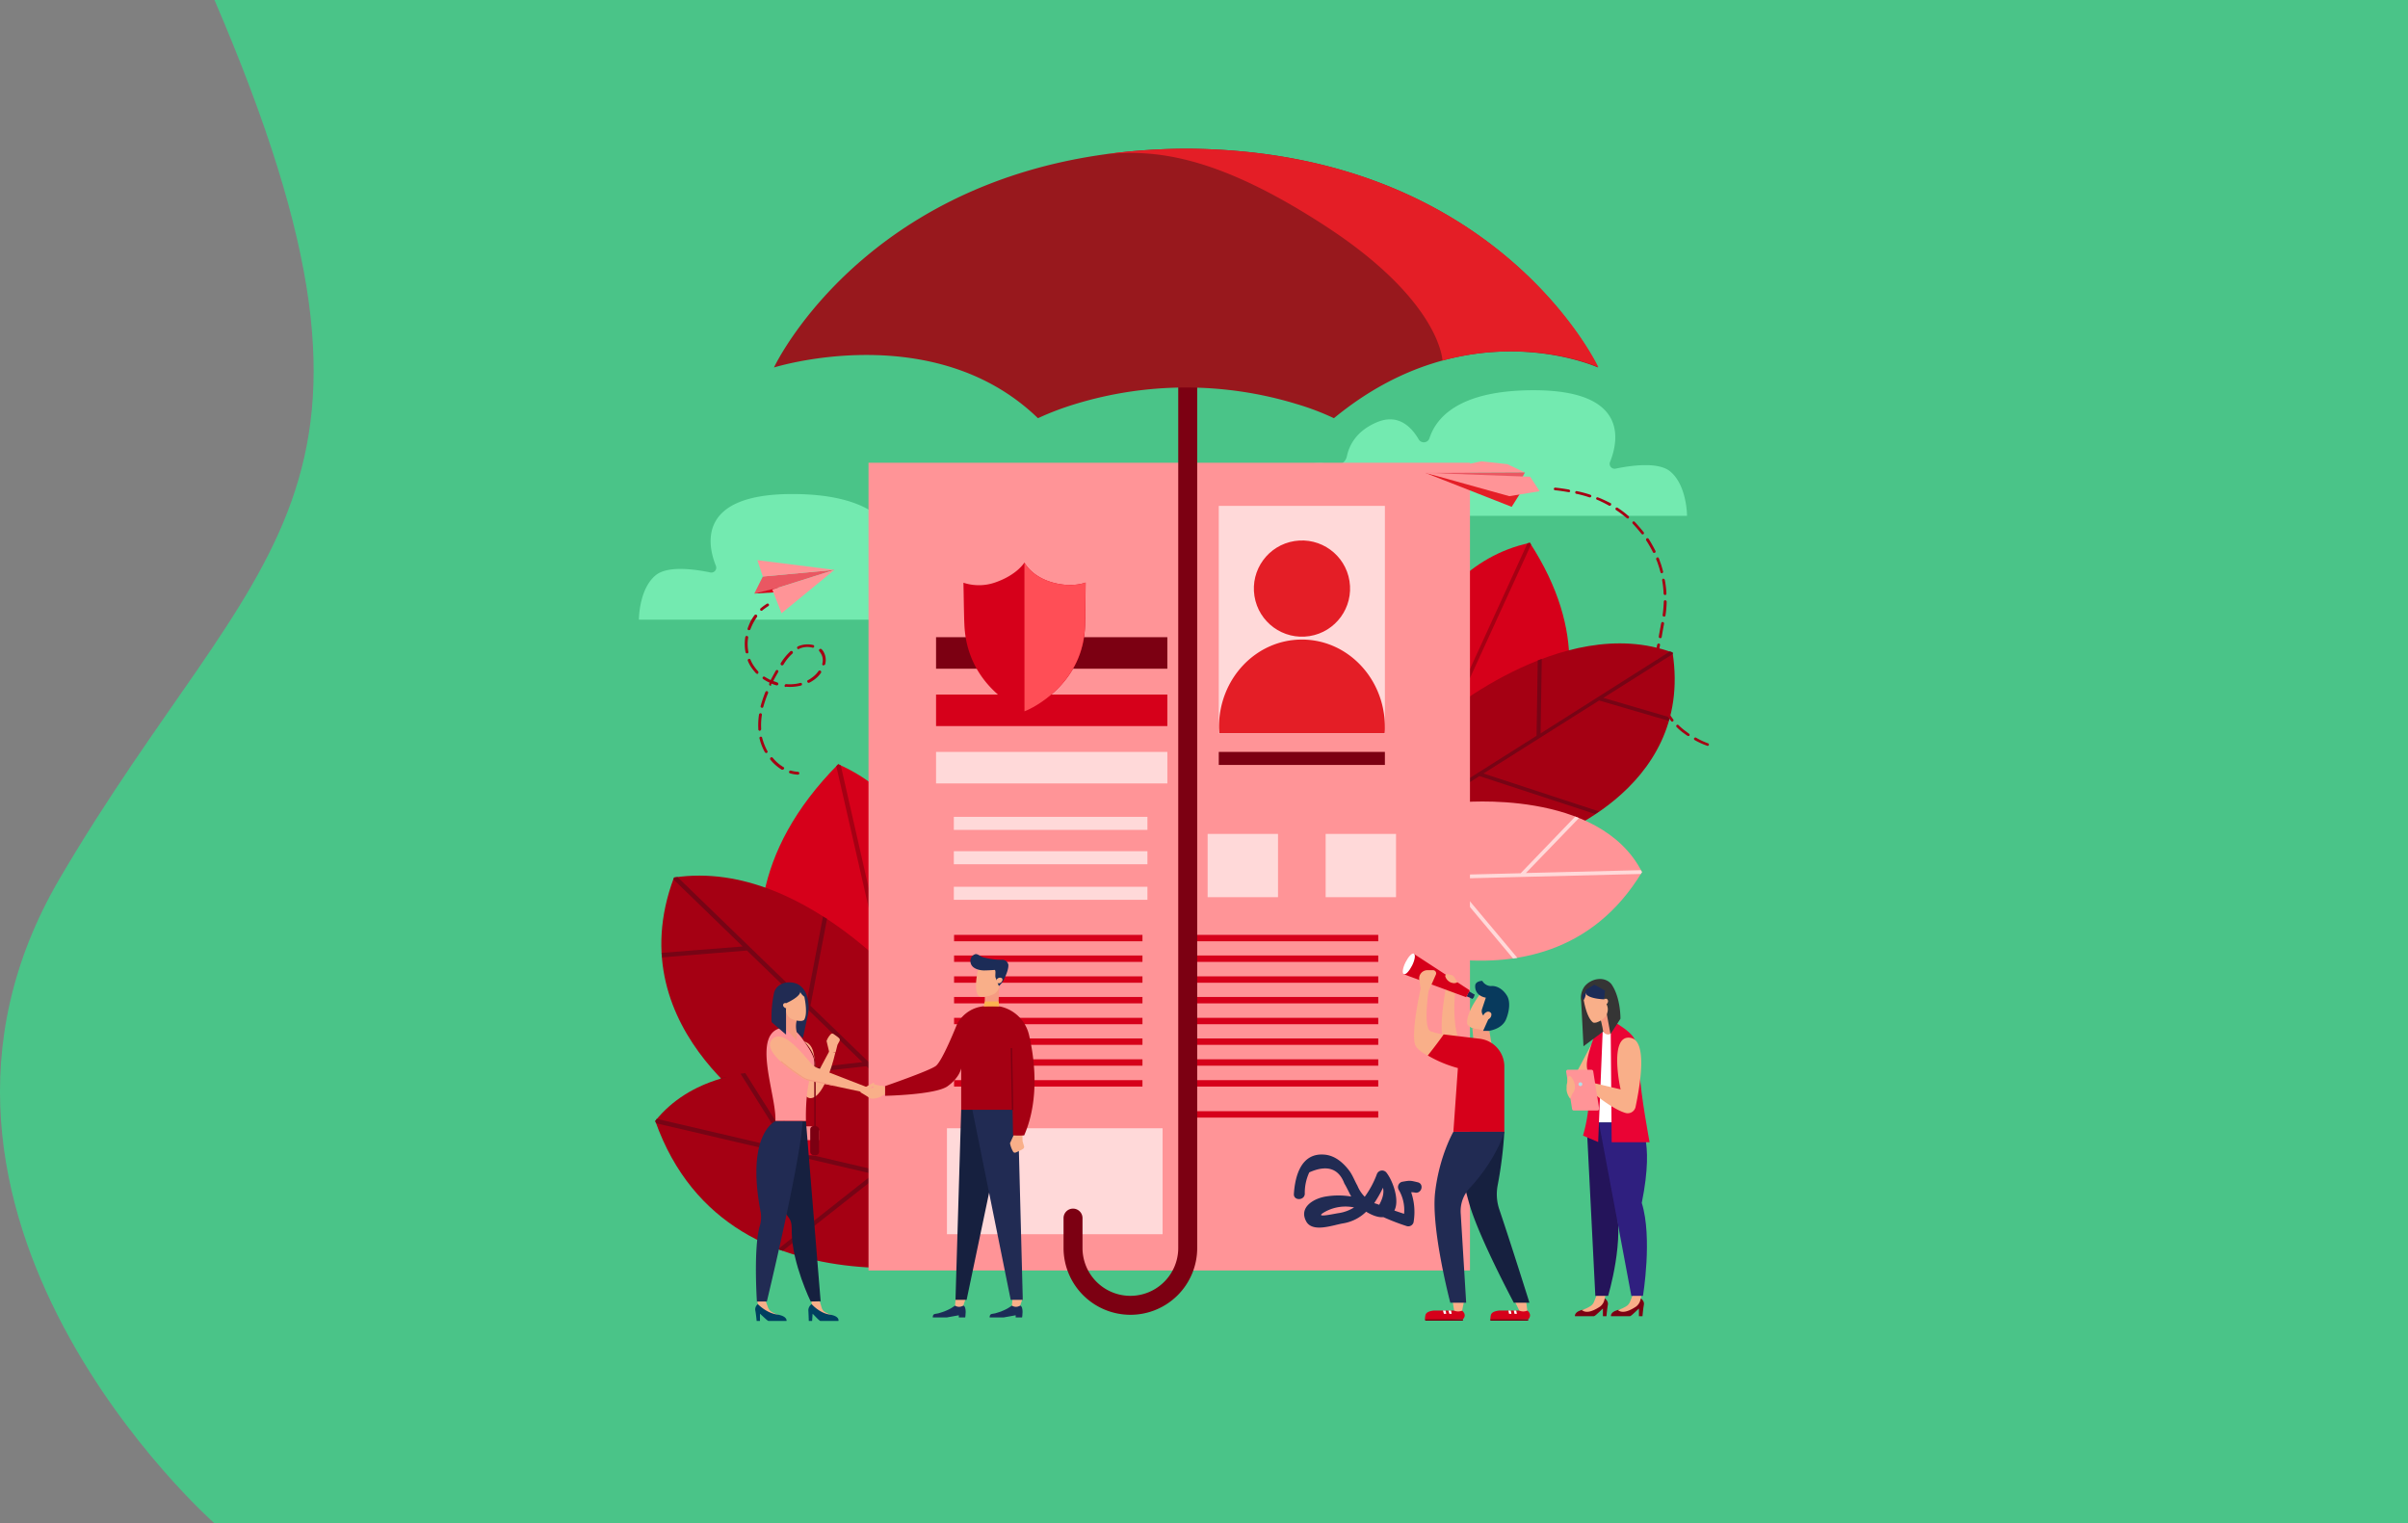 <svg xmlns="http://www.w3.org/2000/svg" xmlns:xlink="http://www.w3.org/1999/xlink" viewBox="0 0 1062.195 671.891">
  <rect x="0" y="0" width="1062.195" height="671.891" fill="#808080" stroke="none"/>
  <defs>
    <style>
      .cls-1 {
        fill: #32ad71;
      }

      .cls-2 {
        fill: #4ac488;
      }

      .cls-3 {
        fill: #73eab0;
      }

      .cls-4 {
        fill: #d6001a;
      }

      .cls-5 {
        fill: #a50013;
      }

      .cls-6 {
        fill: #770415;
      }

      .cls-7 {
        fill: #ff9497;
      }

      .cls-8 {
        fill: #ffd9d9;
      }

      .cls-9 {
        fill: #e41e26;
      }

      .cls-10 {
        fill: #7c0012;
      }

      .cls-11 {
        fill: #212b53;
      }

      .cls-12 {
        fill: #98181d;
      }

      .cls-13 {
        fill: #1c2c57;
      }

      .cls-14 {
        fill: #f9af89;
      }

      .cls-15 {
        fill: #16203f;
      }

      .cls-16 {
        fill: #f69b81;
      }

      .cls-17 {
        fill: #fbb34f;
      }

      .cls-18 {
        fill: #004060;
      }

      .cls-19 {
        fill: #fff;
      }

      .cls-20 {
        fill: #083a5d;
      }

      .cls-21 {
        fill: #24145a;
      }

      .cls-22 {
        fill: #ea0334;
      }

      .cls-23 {
        fill: #2f1f7f;
      }

      .cls-24 {
        fill: #353535;
      }

      .cls-25 {
        fill: url(#linear-gradient);
      }

      .cls-26 {
        fill: #ea5762;
      }

      .cls-27 {
        fill: #ff4e56;
      }
    </style>
    <linearGradient id="linear-gradient" x1="-129.429" y1="0.488" x2="-128.472" y2="0.488" gradientUnits="objectBoundingBox">
      <stop offset="0" stop-color="#d5ece4"/>
      <stop offset="1" stop-color="#afe0ea"/>
    </linearGradient>
  </defs>
  <g id="Group_1837" data-name="Group 1837" transform="translate(-858.664 -103)">
    <ellipse id="Ellipse_62" data-name="Ellipse 62" class="cls-1" cx="256.913" cy="29.688" rx="256.913" ry="29.688" transform="translate(1133.31 651.018)"/>
    <g id="Group_1836" data-name="Group 1836">
      <path id="Path_1798" data-name="Path 1798" class="cls-2" d="M1136.859,0V671.891H169.276S14.328,535.214,101.016,387.443,264.135,220.8,169.276,0Z" transform="translate(784 103)"/>
      <g id="Group_1682" data-name="Group 1682" transform="translate(1140.482 168.596)">
        <path id="Path_2272" data-name="Path 2272" class="cls-3" d="M449.942,157.3H277.879s-9.3-11.812,0-19.757c5.122-4.39,11.185-3.972,15.68-2.613a5.157,5.157,0,0,0,6.377-4.077c1.045-4.809,4.286-11.185,13.485-14.948,9.094-3.659,14.844,1.986,18.189,7.735a2.621,2.621,0,0,0,4.7-.523c2.927-9.094,12.962-21.22,45.995-21.22,42.022,0,37.423,22.37,33.66,31.674a2.167,2.167,0,0,0,2.4,2.927c6.481-1.359,18.5-3.136,23.938,1.045C449.942,143.609,449.942,157.3,449.942,157.3Z" transform="translate(12.41 4.62)"/>
        <path id="Path_2273" data-name="Path 2273" class="cls-3" d="M0,201.1H172.062s9.3-11.812,0-19.757c-5.122-4.39-11.185-3.972-15.68-2.613a5.157,5.157,0,0,1-6.377-4.077c-1.045-4.809-4.286-11.185-13.485-14.948-9.094-3.659-14.844,1.986-18.189,7.735a2.621,2.621,0,0,1-4.7-.523c-2.927-9.094-12.962-21.22-45.995-21.22-42.022,0-37.423,22.37-33.66,31.674a2.167,2.167,0,0,1-2.4,2.927c-6.481-1.359-18.5-3.136-23.938,1.045C0,187.3,0,201.1,0,201.1Z" transform="translate(0 6.605)"/>
        <g id="Group_1619" data-name="Group 1619" transform="translate(7.213 271.474)">
          <g id="Group_1615" data-name="Group 1615" transform="translate(46.204)">
            <path id="Path_2274" data-name="Path 2274" class="cls-4" d="M141.626,372.492S144.135,285.311,85.6,259.7c-77.355,78.087-.418,153.978-.418,153.978Z" transform="translate(-51.1 -259.7)"/>
            <path id="Path_2275" data-name="Path 2275" class="cls-5" d="M85.6,259.7l-.836.836,22.893,100.143L51.2,330.365c0,.732-.1,1.463-.1,2.091l57.075,30.628,6.586,28.851,1.673-1.254-13.067-57.493h0l25.506-26.97c-.314-.627-.523-1.254-.836-1.882l-25.193,26.656-16.1-70.769a5.6,5.6,0,0,0-1.15-.523Z" transform="translate(-51.1 -259.7)"/>
          </g>
          <g id="Group_1616" data-name="Group 1616" transform="translate(2.695 49.127)">
            <path id="Path_2276" data-name="Path 2276" class="cls-5" d="M127.938,367.748s-52.371-69.41-112.9-60.211c-25.82,68.888,46.622,109.342,46.622,109.342l75.473,8.781Z" transform="translate(-9.479 -306.697)"/>
            <path id="Path_2277" data-name="Path 2277" class="cls-6" d="M80.787,324.653l-7.213,37.841L16.6,307.3c-.523.1-.941.1-1.463.209-.1.314-.209.523-.314.836L45.35,337.928,9.6,340.751a3.922,3.922,0,0,0,.1,1.045l.1.941,37.423-3.031L98.14,388.941l-62.511,7c.523.627,1.15,1.15,1.673,1.777l62.616-7,36.169,34.914,1.254.1-.314-1.882L75.247,364.062,82.564,325.7A9.933,9.933,0,0,1,80.787,324.653Z" transform="translate(-9.473 -306.669)"/>
          </g>
          <g id="Group_1618" data-name="Group 1618" transform="translate(0 134.967)">
            <path id="Path_2278" data-name="Path 2278" class="cls-5" d="M106.625,395.071s-69.2-21.848-99.725,16.1c33.137,93.767,154.919,58.33,154.919,58.33Z" transform="translate(-6.9 -388.813)"/>
            <g id="Group_1617" data-name="Group 1617" transform="translate(0 1.241)">
              <path id="Path_2279" data-name="Path 2279" class="cls-6" d="M6.9,411.116a4.368,4.368,0,0,0,.418,1.045l95.753,22.37L61.048,467.668a16.6,16.6,0,0,0,2.091.732l42.336-33.346,37.423,8.781-1.777-2.4L68.366,424.392,46.623,390c-.732.1-1.359.209-2.091.314l21.011,33.451L7.527,410.175a2.469,2.469,0,0,1-.627.941Z" transform="translate(-6.9 -390)"/>
            </g>
          </g>
        </g>
        <g id="Group_1624" data-name="Group 1624" transform="translate(303.147 173.735)">
          <g id="Group_1620" data-name="Group 1620" transform="translate(23.52)">
            <path id="Path_2280" data-name="Path 2280" class="cls-4" d="M312.5,250.659s13.067-73.173,66.379-84.359c51.012,78.609-26.342,128.576-26.342,128.576Z" transform="translate(-312.5 -166.195)"/>
            <path id="Path_2281" data-name="Path 2281" class="cls-5" d="M378.108,166.2c.209.314.314.523.523.836l-36.482,79.655L394.52,231.22c-.1.627-.209,1.15-.314,1.777l-53,15.68-10.558,23-1.15-1.359,21.011-45.786h0L333.89,197.56a12.686,12.686,0,0,1,1.045-1.463l16.412,26.552,25.715-56.239a3.712,3.712,0,0,0,1.045-.209Z" transform="translate(-311.729 -166.2)"/>
          </g>
          <g id="Group_1621" data-name="Group 1621" transform="translate(30.419 44.443)">
            <path id="Path_2282" data-name="Path 2282" class="cls-5" d="M336.871,243.4s55.716-48.817,104.638-30.628c9.617,61.988-57.912,83.209-57.912,83.209l-64.5-5.749Z" transform="translate(-319.1 -208.716)"/>
            <path id="Path_2283" data-name="Path 2283" class="cls-6" d="M383.806,215.445l-.523,32.824L440.359,212.1c.418.1.732.314,1.15.418,0,.209.1.523.1.732l-30.628,19.339,29.269,8.572c-.1.314-.1.523-.209.836l-.209.732-30.733-8.99-51.012,32.2L409,282.66c-.523.418-1.15.732-1.673,1.15l-51.012-16.725-36.169,22.893-1.045-.1.523-1.463,61.884-39.1.523-33.242C382.656,215.863,383.179,215.654,383.806,215.445Z" transform="translate(-319.1 -208.562)"/>
          </g>
          <g id="Group_1623" data-name="Group 1623" transform="translate(0 114.167)">
            <path id="Path_2284" data-name="Path 2284" class="cls-7" d="M348.957,275.817s61.57-6.272,80.386,30.733C385.439,379.1,290,328.4,290,328.4Z" transform="translate(-290 -275.415)"/>
            <g id="Group_1622" data-name="Group 1622" transform="translate(20.28 6.674)">
              <path id="Path_2285" data-name="Path 2285" class="cls-8" d="M428.464,306.261c-.209.314-.314.523-.523.836l-83.731,2.091L373.479,344.1l-1.882.314-29.478-35.228-32.719.836,1.882-1.673,63.661-1.568L398.985,281.8c.523.209,1.15.418,1.673.627l-23.416,24.252,50.7-1.254c.209.314.314.523.523.836Z" transform="translate(-309.4 -281.8)"/>
            </g>
          </g>
        </g>
        <g id="Group_1630" data-name="Group 1630" transform="translate(101.293 138.507)">
          <g id="Group_1629" data-name="Group 1629">
            <g id="Group_1628" data-name="Group 1628">
              <g id="Group_1625" data-name="Group 1625">
                <rect id="Rectangle_296" data-name="Rectangle 296" class="cls-7" width="265.306" height="356.25"/>
              </g>
              <g id="Group_1626" data-name="Group 1626" transform="translate(154.501 19.025)">
                <rect id="Rectangle_297" data-name="Rectangle 297" class="cls-8" width="73.278" height="100.352"/>
                <path id="Path_2286" data-name="Path 2286" class="cls-9" d="M317.869,248.391a23.629,23.629,0,0,0,.1-2.718c0-21.325-16.412-38.573-36.587-38.573-20.279,0-36.587,17.248-36.587,38.573,0,.941.1,1.882.1,2.718Z" transform="translate(-244.695 -148.143)"/>
                <ellipse id="Ellipse_61" data-name="Ellipse 61" class="cls-9" cx="21.22" cy="21.22" rx="21.22" ry="21.22" transform="translate(12.435 18.819) rotate(-8.969)"/>
              </g>
              <g id="Group_1627" data-name="Group 1627" transform="translate(37.632 127.531)">
                <rect id="Rectangle_298" data-name="Rectangle 298" class="cls-8" width="85.404" height="5.749" transform="translate(0 28.642)"/>
                <rect id="Rectangle_299" data-name="Rectangle 299" class="cls-8" width="85.404" height="5.749" transform="translate(0 43.8)"/>
                <rect id="Rectangle_300" data-name="Rectangle 300" class="cls-8" width="85.404" height="5.749" transform="translate(0 59.48)"/>
                <rect id="Rectangle_301" data-name="Rectangle 301" class="cls-10" width="73.278" height="5.749" transform="translate(116.869)"/>
              </g>
              <rect id="Rectangle_302" data-name="Rectangle 302" class="cls-8" width="31.046" height="27.91" transform="translate(149.588 163.699)"/>
              <rect id="Rectangle_303" data-name="Rectangle 303" class="cls-8" width="31.046" height="27.91" transform="translate(201.645 163.699)"/>
              <rect id="Rectangle_304" data-name="Rectangle 304" class="cls-4" width="83.104" height="2.822" transform="translate(37.737 208.231)"/>
              <rect id="Rectangle_305" data-name="Rectangle 305" class="cls-4" width="83.104" height="2.822" transform="translate(37.737 217.325)"/>
              <rect id="Rectangle_306" data-name="Rectangle 306" class="cls-4" width="83.104" height="2.822" transform="translate(37.737 226.524)"/>
              <rect id="Rectangle_307" data-name="Rectangle 307" class="cls-4" width="83.104" height="2.822" transform="translate(37.737 235.619)"/>
              <rect id="Rectangle_308" data-name="Rectangle 308" class="cls-4" width="83.104" height="2.822" transform="translate(37.737 244.818)"/>
              <rect id="Rectangle_309" data-name="Rectangle 309" class="cls-4" width="83.104" height="2.822" transform="translate(37.737 253.912)"/>
              <rect id="Rectangle_310" data-name="Rectangle 310" class="cls-4" width="83.104" height="2.822" transform="translate(37.737 263.111)"/>
              <rect id="Rectangle_311" data-name="Rectangle 311" class="cls-4" width="83.104" height="2.822" transform="translate(37.737 272.31)"/>
              <rect id="Rectangle_312" data-name="Rectangle 312" class="cls-4" width="83.104" height="2.822" transform="translate(141.748 286.004)"/>
              <rect id="Rectangle_313" data-name="Rectangle 313" class="cls-4" width="83.104" height="2.822" transform="translate(141.748 208.231)"/>
              <rect id="Rectangle_314" data-name="Rectangle 314" class="cls-4" width="83.104" height="2.822" transform="translate(141.748 217.325)"/>
              <rect id="Rectangle_315" data-name="Rectangle 315" class="cls-4" width="83.104" height="2.822" transform="translate(141.748 226.524)"/>
              <rect id="Rectangle_316" data-name="Rectangle 316" class="cls-4" width="83.104" height="2.822" transform="translate(141.748 235.619)"/>
              <rect id="Rectangle_317" data-name="Rectangle 317" class="cls-4" width="83.104" height="2.822" transform="translate(141.748 244.818)"/>
              <rect id="Rectangle_318" data-name="Rectangle 318" class="cls-4" width="83.104" height="2.822" transform="translate(141.748 253.912)"/>
              <rect id="Rectangle_319" data-name="Rectangle 319" class="cls-4" width="83.104" height="2.822" transform="translate(141.748 263.111)"/>
              <rect id="Rectangle_320" data-name="Rectangle 320" class="cls-4" width="83.104" height="2.822" transform="translate(141.748 272.31)"/>
            </g>
            <path id="Path_2287" data-name="Path 2287" class="cls-11" d="M331.071,436.632c-3.45-.836-3.45-.836-7-.209a2.408,2.408,0,0,0-1.464,3.45,17.489,17.489,0,0,1,2.4,10.662c-1.463-.523-2.927-.941-4.286-1.463,2.4-4.495-.627-12.962-3.345-16.516a2.46,2.46,0,0,0-4.39.523,41.164,41.164,0,0,1-5.331,9.931,14.906,14.906,0,0,1-3.241-4.913c-1.254-2.2-2.091-4.6-3.659-6.69-2.718-3.554-6.377-6.69-11.081-7-10.035-.732-12.753,9.3-13.276,17.353-.209,3.031,4.6,3.031,4.809,0a21.312,21.312,0,0,1,1.986-9.513c7.736-3.45,12.962-1.777,15.471,4.913,1.15,1.882,1.986,3.868,3.031,5.749a34.045,34.045,0,0,0-11.29,0c-5.122.836-11.812,4.6-8.676,10.767,2.718,5.436,11.917,1.777,16.516,1.045a18.868,18.868,0,0,0,10.035-5.122c2.4,1.463,5.122,2.613,7.526,2.4h.1a99.178,99.178,0,0,0,10.349,3.972,2.415,2.415,0,0,0,2.927-1.673,26.923,26.923,0,0,0-1.045-13.276,6.427,6.427,0,0,1,1.463.1C332.744,441.963,334,437.364,331.071,436.632Zm-15.366,2.4c.523,2.2-.1,4.7-1.673,7.526a18.016,18.016,0,0,0-2.2-.732A54.264,54.264,0,0,0,315.7,439.036Zm-19.548,11.185c-2.822.418-11.708,2.509-5.749-.732a18.824,18.824,0,0,1,12.544-1.777A17.628,17.628,0,0,1,296.157,450.221Z" transform="translate(-88.763 -119.268)"/>
          </g>
          <rect id="Rectangle_321" data-name="Rectangle 321" class="cls-8" width="95.126" height="46.726" transform="translate(34.601 293.53)"/>
        </g>
        <g id="Group_1632" data-name="Group 1632" transform="translate(59.584)">
          <g id="Group_1631" data-name="Group 1631" transform="translate(127.74 54.357)">
            <path id="Path_2290" data-name="Path 2290" class="cls-10" d="M208.678,511.947A29.511,29.511,0,0,1,179.2,482.469V469.3a4.181,4.181,0,0,1,8.363,0v13.171a21.116,21.116,0,1,0,42.232,0V56.181a4.181,4.181,0,1,1,8.363,0V482.469A29.444,29.444,0,0,1,208.678,511.947Z" transform="translate(-179.2 -52)"/>
          </g>
          <path id="Path_2288" data-name="Path 2288" class="cls-12" d="M239.516,0h-1.463C101.636.941,57,96.484,57,96.484s70.456-22.161,116.45,22.37a127.537,127.537,0,0,1,16.2-6.167,167.106,167.106,0,0,1,98.157,0,113.479,113.479,0,0,1,16.2,6.167c58.957-48.608,116.45-22.37,116.45-22.37S376.036.941,239.516,0Z" transform="translate(-57)"/>
          <path id="Path_2289" data-name="Path 2289" class="cls-9" d="M295.152,34.914c49.653,32.719,50.385,58.539,50.385,58.539,38.886-10.662,68.783,2.927,68.783,2.927S369.685.941,233.164,0H231.7a276.64,276.64,0,0,0-34.6,2.4C218.216.418,245.5,2.3,295.152,34.914Z" transform="translate(-50.648)"/>
        </g>
        <rect id="Rectangle_322" data-name="Rectangle 322" class="cls-10" width="102.025" height="13.903" transform="translate(131.085 215.444)"/>
        <rect id="Rectangle_323" data-name="Rectangle 323" class="cls-4" width="102.025" height="13.903" transform="translate(131.085 240.741)"/>
        <rect id="Rectangle_324" data-name="Rectangle 324" class="cls-8" width="102.025" height="13.903" transform="translate(131.085 266.038)"/>
        <g id="Group_1652" data-name="Group 1652" transform="translate(51.282 355.219)">
          <g id="Group_1639" data-name="Group 1639" transform="translate(46.455)">
            <g id="Group_1633" data-name="Group 1633" transform="translate(31.885 151.664)">
              <path id="Path_2291" data-name="Path 2291" class="cls-13" d="M133.826,488.1s-2.3,2.091-7.422,3.45c-1.15.314-2.4-.1-2.4,1.777h6.272l5.227-.941v.941h2.822s.836-4.6-.836-5.227Z" transform="translate(-124 -484.755)"/>
              <path id="Path_2292" data-name="Path 2292" class="cls-14" d="M133.714,484.9l-.314,3.345h0a3.177,3.177,0,0,0,3.45.1l.209-.1,1.15-3.345Z" transform="translate(-123.574 -484.9)"/>
            </g>
            <g id="Group_1634" data-name="Group 1634" transform="translate(56.973 151.664)">
              <path id="Path_2293" data-name="Path 2293" class="cls-13" d="M157.826,488.1s-2.3,2.091-7.422,3.45c-1.15.314-2.4-.1-2.4,1.777h6.272l5.227-.941v.941h2.822s.836-4.6-.836-5.227Z" transform="translate(-148 -484.755)"/>
              <path id="Path_2294" data-name="Path 2294" class="cls-14" d="M157.714,484.9l-.314,3.345h0a3.178,3.178,0,0,0,3.45.1l.209-.1,1.15-3.345Z" transform="translate(-147.574 -484.9)"/>
            </g>
            <path id="Path_2295" data-name="Path 2295" class="cls-15" d="M143.322,405.4h-7.213L133.6,489.34h4.913l14.321-68.26Z" transform="translate(-91.68 -336.841)"/>
            <path id="Path_2296" data-name="Path 2296" class="cls-11" d="M140.7,405.4l16.934,83.94h5.331l-2.2-83.94Z" transform="translate(-91.358 -336.841)"/>
            <g id="Group_1635" data-name="Group 1635" transform="translate(0 57.165)">
              <path id="Path_2297" data-name="Path 2297" class="cls-14" d="M102.49,396.132c-.209.209-1.15.836-3.45.941-1.986.209-6.272-.732-5.436,1.254,1.882,1.045,4.077,2.509,4.077,2.509,1.254.523,3.45,0,4.7-.627l3.763-2.3s.314-2.091.314-2.2l-.836-.314A10.564,10.564,0,0,1,102.49,396.132Z" transform="translate(-93.498 -394.459)"/>
              <path id="Path_2298" data-name="Path 2298" class="cls-14" d="M101.65,397.113l-.209.209a5.1,5.1,0,0,1,.732.314c1.045,0,2.091.1,3.136.1a11.1,11.1,0,0,1-.1-1.568L98.3,394.5s-.523.732.732,1.463A6.5,6.5,0,0,0,101.65,397.113Z" transform="translate(-93.285 -394.5)"/>
            </g>
            <path id="Path_2299" data-name="Path 2299" class="cls-14" d="M158.9,414.845l-2.3,5.018a11.366,11.366,0,0,0,1.463,3.868.954.954,0,0,0,1.15.209c.941-.418,3.136-1.359,3.45-1.882a.982.982,0,0,0,.1-.941l-.627-2.2-.1-5.122Z" transform="translate(-90.637 -336.46)"/>
            <g id="Group_1637" data-name="Group 1637" transform="translate(48.506)">
              <path id="Path_2300" data-name="Path 2300" class="cls-16" d="M146,357.377l-.1,6.69,6.063-.314.314-10.453Z" transform="translate(-139.628 -339.202)"/>
              <g id="Group_1636" data-name="Group 1636" transform="translate(2.457 3.644)">
                <path id="Path_2301" data-name="Path 2301" class="cls-14" d="M145.229,358.457a2.818,2.818,0,0,1-1.986-.523c-2.4-3.554.314-12.962.314-12.962l3.868-1.673,4.913,3.031.314,6.377a5.086,5.086,0,0,1-2.2,4.39h0A10.549,10.549,0,0,1,145.229,358.457Z" transform="translate(-142.25 -343.3)"/>
              </g>
              <path id="Path_2302" data-name="Path 2302" class="cls-13" d="M150.981,350.148c-.314-1.045.418-3.554-.627-3.345-.836.1-3.45.209-4.39.209-2.2,0-6.063-.836-6.063-4.181a3.064,3.064,0,0,1,1.986-2.927c1.045-.418,2.091.732,3.136,1.15a28.634,28.634,0,0,0,8.572,1.254,2.831,2.831,0,0,1,3.031,2.091c.209,1.882-1.045,4.809-1.986,6.69a9.379,9.379,0,0,1-2.2,2.822h0Z" transform="translate(-139.9 -339.814)"/>
              <path id="Path_2303" data-name="Path 2303" class="cls-14" d="M153.311,350.011a1.6,1.6,0,0,0-1.986.209,1.243,1.243,0,0,0-.314,1.777,1.6,1.6,0,0,0,1.986-.209C153.624,351.161,153.729,350.429,153.311,350.011Z" transform="translate(-139.408 -339.363)"/>
            </g>
            <path id="Path_2304" data-name="Path 2304" class="cls-5" d="M151.045,361.6a16.094,16.094,0,0,1,7,1.463,16.718,16.718,0,0,1,9.408,11.708c1.882,8.049,5.122,27.179-2.2,44.009a34.212,34.212,0,0,1-4.913,0l-.732-39.618.523,28.329H137.455V389.2s-.627,4.077-6.063,7.945c-5.436,3.763-27.492,4.181-27.492,4.181v-4.286s19.443-6.69,22.37-8.885,9.3-18.293,9.3-18.293a14.888,14.888,0,0,1,9.931-7.736A27.7,27.7,0,0,1,151.045,361.6Z" transform="translate(-93.026 -338.826)"/>
            <g id="Group_1638" data-name="Group 1638" transform="translate(66.277 41.485)">
              <path id="Path_2305" data-name="Path 2305" class="cls-10" d="M157.423,406.783,156.9,379.5h.627l.523,27.283Z" transform="translate(-156.9 -379.5)"/>
            </g>
            <path id="Path_2306" data-name="Path 2306" class="cls-17" d="M152.086,359.8l.314,2.2h-6.9l.523-2.2Z" transform="translate(-91.14 -338.908)"/>
          </g>
          <g id="Group_1651" data-name="Group 1651" transform="translate(0 12.455)">
            <path id="Path_2307" data-name="Path 2307" class="cls-14" d="M66.1,376.917s.209,25.088,6.69,24.774,10.871-20.07,10.871-20.07l-2.613-.732-6.377,11.917s.941-3.868-.627-11.081S66.1,376.917,66.1,376.917Z" transform="translate(-48.285 -350.604)"/>
            <g id="Group_1640" data-name="Group 1640" transform="translate(12.379 23.908)">
              <path id="Path_2308" data-name="Path 2308" class="cls-10" d="M67.59,374.6l-.314.418c.1,0,7.317,4.913,7.317,12.753v32.2H61.423l.418-24.774c-.209.1-.314.314-.523.418L60.9,420.49H75.221V387.771C75.117,379.618,67.695,374.6,67.59,374.6Z" transform="translate(-60.9 -374.6)"/>
            </g>
            <g id="Group_1641" data-name="Group 1641" transform="translate(10.916 63.317)">
              <path id="Path_2309" data-name="Path 2309" class="cls-4" d="M74.448,425.258H61.8a2.32,2.32,0,0,1-2.3-2.3V414.7a2.32,2.32,0,0,1,2.3-2.3H74.448a2.32,2.32,0,0,1,2.3,2.3v8.258A2.32,2.32,0,0,1,74.448,425.258Z" transform="translate(-59.5 -412.296)"/>
              <path id="Path_2310" data-name="Path 2310" class="cls-7" d="M76.744,418.563V414.7a2.208,2.208,0,0,0-2.2-2.2H61.8a2.208,2.208,0,0,0-2.2,2.2v3.868Z" transform="translate(-59.495 -412.291)"/>
              <path id="Path_2311" data-name="Path 2311" class="cls-10" d="M74.286,425.262h0c-1.045,0-1.986-.418-1.986-1.568v-9.826c0-1.045.836-1.568,1.986-1.568h0a1.96,1.96,0,0,1,1.986,1.568v9.408C76.272,424.844,75.436,425.262,74.286,425.262Z" transform="translate(-58.92 -412.3)"/>
              <path id="Path_2312" data-name="Path 2312" class="cls-18" d="M65.827,420.486h0a.674.674,0,0,1-.627-.627v-3.031a.675.675,0,0,1,.627-.627h0a.674.674,0,0,1,.627.627v3.031A.554.554,0,0,1,65.827,420.486Z" transform="translate(-59.242 -412.123)"/>
            </g>
            <path id="Path_2313" data-name="Path 2313" class="cls-14" d="M80.35,381.451l-1.15-4.809a8.254,8.254,0,0,1,1.986-3.136.949.949,0,0,1,1.045,0c.732.523,2.509,1.673,2.718,2.2a1.145,1.145,0,0,1,0,.836l-.941,1.777-.836,3.345Z" transform="translate(-47.691 -350.749)"/>
            <g id="Group_1648" data-name="Group 1648">
              <path id="Path_2314" data-name="Path 2314" class="cls-7" d="M60.8,370.9c4.6,0,5.645.627,5.645.627s5.958,7.317,7.945,12.021a7.266,7.266,0,0,1,0,5.54c-3.659,7.84-3.136,22.893-3.136,22.893H57.77C58.4,400.9,46.794,373.1,60.8,370.9Z" transform="translate(-48.841 -350.86)"/>
              <g id="Group_1643" data-name="Group 1643" transform="translate(23.455 140.567)">
                <g id="Group_1642" data-name="Group 1642" transform="translate(1.364)">
                  <path id="Path_2315" data-name="Path 2315" class="cls-14" d="M76.459,486.2l.836,2.822a3.364,3.364,0,0,0,1.254,1.882,12.958,12.958,0,0,0,3.554,1.568c-2.3,1.882-5.54,0-7.422-1.359a4.188,4.188,0,0,1-1.673-2.718L72.8,486.3h3.659Z" transform="translate(-72.8 -486.2)"/>
                </g>
                <path id="Path_2316" data-name="Path 2316" class="cls-18" d="M72.964,487.5a3.541,3.541,0,0,0-1.463,2.613c.1,1.463.209,4.809.209,4.809h1.463l.209-3.136c0-.209,2.927,3.136,3.45,3.136h7.945s.732-2.091-3.868-2.822C76.413,491.472,72.964,487.5,72.964,487.5Z" transform="translate(-71.495 -486.141)"/>
              </g>
              <path id="Path_2317" data-name="Path 2317" class="cls-15" d="M71.1,410.3l6.481,79.445-4.39.1s-8.154-16.725-8.363-30.524c0-2.3.1-4.6-1.254-6.377-10.244-13.38-5.018-34.392-5.018-34.392l6.9-8.154H71.1Z" transform="translate(-48.688 -349.074)"/>
              <g id="Group_1645" data-name="Group 1645" transform="translate(0 140.567)">
                <g id="Group_1644" data-name="Group 1644" transform="translate(0.985)">
                  <path id="Path_2318" data-name="Path 2318" class="cls-14" d="M53.659,486.2l1.045,2.822a3.723,3.723,0,0,0,1.463,1.882,12.49,12.49,0,0,0,3.659,1.568c-2.2,1.882-5.54,0-7.526-1.359a4.494,4.494,0,0,1-1.882-2.718L50,486.3h3.659Z" transform="translate(-50 -486.2)"/>
                </g>
                <path id="Path_2319" data-name="Path 2319" class="cls-18" d="M50.252,487.5a2.985,2.985,0,0,0-1.15,2.613c.314,1.463.627,4.809.627,4.809h1.463v-3.136c0-.209,3.241,3.136,3.763,3.136H62.9s.523-2.091-4.077-2.822C54.015,491.472,50.252,487.5,50.252,487.5Z" transform="translate(-49.058 -486.141)"/>
              </g>
              <g id="Group_1647" data-name="Group 1647" transform="translate(7.206)">
                <path id="Path_2320" data-name="Path 2320" class="cls-16" d="M66.831,368.127v8.781L61.5,371.158l.627-8.258Z" transform="translate(-55.7 -351.222)"/>
                <path id="Path_2321" data-name="Path 2321" class="cls-11" d="M67.919,355.671c-3.659.523-5.54,5.227-5.54,5.227v13.9L56,369.26a51.239,51.239,0,0,1,1.15-13.171c1.359-4.286,6.9-5.436,10.767-3.345a8.492,8.492,0,0,1,3.659,5.018A16.207,16.207,0,0,1,72,366.124l-2.2,10.244-2.718-2.718a10.518,10.518,0,0,1,0-5.122C68.442,363.511,70.428,355.357,67.919,355.671Z" transform="translate(-55.952 -351.729)"/>
                <path id="Path_2322" data-name="Path 2322" class="cls-14" d="M61.111,360.711a1.194,1.194,0,0,1,1.673.209c.523.523.627,1.254.209,1.568a1.194,1.194,0,0,1-1.673-.209A1.067,1.067,0,0,1,61.111,360.711Z" transform="translate(-55.729 -351.333)"/>
                <g id="Group_1646" data-name="Group 1646" transform="translate(6.417 3.001)">
                  <path id="Path_2323" data-name="Path 2323" class="cls-14" d="M68.372,368.607a2.471,2.471,0,0,0,1.673-.418c2.091-3.241-.314-12.126-.314-12.126L66.491,354.6l-4.181,2.822-.209,5.958a4.771,4.771,0,0,0,1.882,4.077h0A8.865,8.865,0,0,0,68.372,368.607Z" transform="translate(-62.091 -354.6)"/>
                </g>
                <path id="Path_2324" data-name="Path 2324" class="cls-11" d="M68.445,355.168c.836,2.613-6.167,5.645-6.167,5.645L60.5,357.572l3.241-3.972,4.077.627C67.713,354.227,68.34,354.75,68.445,355.168Z" transform="translate(-55.745 -351.644)"/>
                <path id="Path_2325" data-name="Path 2325" class="cls-13" d="M68.1,355.624c.1,1.045,1.777,2.3,1.777,2.3l.1-1.254-.418-.836-.836-.418C68.832,355.31,68,354.579,68.1,355.624Z" transform="translate(-55.401 -351.577)"/>
              </g>
              <path id="Path_2326" data-name="Path 2326" class="cls-11" d="M57.972,410.3s-13.171,5.54-6.481,40.141a13.745,13.745,0,0,1-.418,6.167c-2.822,9.617-1.254,33.242-1.254,33.242h4.39s14.844-61.57,15.785-79.55Z" transform="translate(-49.043 -349.074)"/>
            </g>
            <g id="Group_1649" data-name="Group 1649" transform="translate(46.666 44.188)">
              <path id="Path_2327" data-name="Path 2327" class="cls-14" d="M96.731,396.032a4.5,4.5,0,0,0,2.718.1c1.463-.209,4.495-1.777,4.286,0a28.391,28.391,0,0,0-2.509,2.718,5.151,5.151,0,0,1-3.554.418l-3.241-1.045s-.627-1.568-.732-1.673l.523-.418A18.529,18.529,0,0,0,96.731,396.032Z" transform="translate(-93.7 -393.941)"/>
              <path id="Path_2328" data-name="Path 2328" class="cls-14" d="M97.422,396.613a.365.365,0,0,0,.209.1c-.209.1-.314.314-.523.418a19.5,19.5,0,0,0-2.3.732c-.1-.523-.209-1.15-.209-1.254L99.3,394s.523.418-.209,1.359A5.43,5.43,0,0,1,97.422,396.613Z" transform="translate(-93.659 -394)"/>
            </g>
            <path id="Path_2329" data-name="Path 2329" class="cls-14" d="M56.345,375.751c4.809-5.018,14.008,7.317,17.353,10.976a6.51,6.51,0,0,0,2.2,1.568l22.057,8.572-1.359,2.3L72.234,393.94a8.871,8.871,0,0,1-2.718-1.15C64.916,389.759,51.536,380.769,56.345,375.751Z" transform="translate(-48.774 -350.693)"/>
            <g id="Group_1650" data-name="Group 1650" transform="translate(11.229 34.675)">
              <path id="Path_2330" data-name="Path 2330" class="cls-16" d="M72.658,393.158l10.871,2.3-.209.418-10.767-2.2a10.707,10.707,0,0,1-2.822-1.15,90.013,90.013,0,0,1-9.931-7.317l.314-.314a103.916,103.916,0,0,0,9.826,7.213A8.619,8.619,0,0,0,72.658,393.158Z" transform="translate(-59.8 -384.9)"/>
            </g>
          </g>
        </g>
        <g id="Group_1662" data-name="Group 1662" transform="translate(336.968 354.958)">
          <g id="Group_1655" data-name="Group 1655" transform="translate(9.77 153.388)">
            <path id="Path_2331" data-name="Path 2331" class="cls-4" d="M348.007,490.2H335.672c-1.673.209-3.45.627-3.763,2.091a9.946,9.946,0,0,0-.209,1.882c.418.523,16.725-.1,16.725-.1l.1-.1C350.412,491.872,348.007,490.2,348.007,490.2Z" transform="translate(-331.7 -486.123)"/>
            <path id="Path_2332" data-name="Path 2332" class="cls-10" d="M331.8,493.9h16.725l-.1.627H331.8Z" transform="translate(-331.695 -485.955)"/>
            <g id="Group_1653" data-name="Group 1653" transform="translate(10.349 4.077)">
              <path id="Path_2333" data-name="Path 2333" class="cls-19" d="M342.75,490.2H341.6l.418,1.464h1.045Z" transform="translate(-341.6 -490.2)"/>
            </g>
            <g id="Group_1654" data-name="Group 1654" transform="translate(7.945 4.077)">
              <path id="Path_2334" data-name="Path 2334" class="cls-19" d="M340.45,490.2H339.3l.418,1.464h1.045Z" transform="translate(-339.3 -490.2)"/>
            </g>
            <path id="Path_2335" data-name="Path 2335" class="cls-14" d="M348.418,486.3l-.836,4.077h0a4.132,4.132,0,0,1-3.345.1l-.209-.1L343.4,486.3Z" transform="translate(-331.17 -486.3)"/>
          </g>
          <g id="Group_1658" data-name="Group 1658" transform="translate(38.621 153.388)">
            <path id="Path_2336" data-name="Path 2336" class="cls-4" d="M375.607,490.2H363.272c-1.673.209-3.45.627-3.763,2.091a9.947,9.947,0,0,0-.209,1.882c.418.523,16.725-.1,16.725-.1l.1-.1C377.907,491.872,375.607,490.2,375.607,490.2Z" transform="translate(-359.3 -486.123)"/>
            <path id="Path_2337" data-name="Path 2337" class="cls-10" d="M359.3,493.9h16.83l-.209.627H359.3Z" transform="translate(-359.3 -485.955)"/>
            <g id="Group_1656" data-name="Group 1656" transform="translate(10.349 4.077)">
              <path id="Path_2338" data-name="Path 2338" class="cls-19" d="M370.245,490.2H369.2l.314,1.464h1.045Z" transform="translate(-369.2 -490.2)"/>
            </g>
            <g id="Group_1657" data-name="Group 1657" transform="translate(7.945 4.077)">
              <path id="Path_2339" data-name="Path 2339" class="cls-19" d="M367.945,490.2H366.9l.314,1.464h1.045Z" transform="translate(-366.9 -490.2)"/>
            </g>
            <path id="Path_2340" data-name="Path 2340" class="cls-14" d="M374.618,486.3l.523,4.077h0a4.132,4.132,0,0,1-3.345.1l-.209-.1L369.6,486.3Z" transform="translate(-358.833 -486.3)"/>
          </g>
          <g id="Group_1659" data-name="Group 1659" transform="translate(28.377 15.404)">
            <path id="Path_2341" data-name="Path 2341" class="cls-14" d="M357.131,354.3l10.14,6.586-3.136,8.049c0,.1-.1.209-.1.314h-.836a7.985,7.985,0,0,0-6.481,3.868,13.115,13.115,0,0,1-4.809-1.254,5.949,5.949,0,0,1-2.3-1.673C348.455,364.544,357.131,354.3,357.131,354.3Z" transform="translate(-349.5 -354.3)"/>
          </g>
          <path id="Path_2342" data-name="Path 2342" class="cls-14" d="M344.656,356.391s-1.254,11.812,1.254,19.234c-1.15,1.045-5.436,5.54-6.795-.314-1.359-5.958,1.463-21.011,1.463-21.011Z" transform="translate(-321.61 -338.896)"/>
          <g id="Group_1661" data-name="Group 1661" transform="translate(0.362 0.142)">
            <g id="Group_1660" data-name="Group 1660" transform="translate(27.806 16.516)">
              <path id="Path_2343" data-name="Path 2343" class="cls-13" d="M350.345,355.5l2.4,1.464-.941,1.882L349.3,357.7Z" transform="translate(-349.3 -355.5)"/>
              <path id="Path_2344" data-name="Path 2344" class="cls-13" d="M351.607,357.536c-.209.523-.209,1.045,0,1.15s.627-.314.836-.836.209-1.045,0-1.15C352.234,356.7,351.816,357.014,351.607,357.536Z" transform="translate(-349.202 -355.446)"/>
            </g>
            <path id="Path_2345" data-name="Path 2345" class="cls-4" d="M322.7,347.54h0a21.636,21.636,0,0,1,2.3-4.181,22.716,22.716,0,0,0,2.2-3.659l24.67,16.1L350.3,358.83l-27.6-10.14A2.139,2.139,0,0,0,322.7,347.54Z" transform="translate(-322.7 -339.7)"/>
          </g>
          <path id="Path_2346" data-name="Path 2346" class="cls-16" d="M359.226,372.354l.941,5.54h-7.84L351.7,371.1Z" transform="translate(-321.023 -338.134)"/>
          <path id="Path_2347" data-name="Path 2347" class="cls-14" d="M340.166,387.264s-9.3-2.927-12.126-6.9c-2.927-3.972,1.986-25.715,1.986-25.715l-.627-3.868a3.637,3.637,0,0,1,3.554-4.181h2.509a1.384,1.384,0,0,1,1.254,1.986l-3.241,7.317s-2.4,16.412.941,17.666a37.019,37.019,0,0,0,8.676,1.777Z" transform="translate(-322.138 -339.245)"/>
          <path id="Path_2348" data-name="Path 2348" class="cls-20" d="M356.35,373.261l2.4-5.331-1.568-.941a2.977,2.977,0,0,1-1.254-3.45l1.673-5.018s-4.809-.627-4.7-5.122c0-2.3,3.136-2.3,3.136-2.3a4.5,4.5,0,0,0,3.868,2.3c1.254-.209,4.7.314,7.108,4.39,1.568,2.718.836,7.108-.523,10.349-1.254,2.927-4.39,4.495-7.526,5.018H356.35Z" transform="translate(-320.969 -339.041)"/>
          <path id="Path_2349" data-name="Path 2349" class="cls-15" d="M366.075,414.8a181,181,0,0,1-2.927,23.52,20.955,20.955,0,0,0,.732,10.767c5.54,16.412,13.276,41.082,13.276,41.082h-6.9s-15.575-29.165-19.652-43.7-4.7-19.13-4.7-19.13l4.809-12.649h15.366Z" transform="translate(-321.286 -336.158)"/>
          <path id="Path_2350" data-name="Path 2350" class="cls-14" d="M359.858,364.935a2.305,2.305,0,0,1-1.254,2.509,1.533,1.533,0,0,1-2.3-.523,2.305,2.305,0,0,1,1.254-2.509A1.533,1.533,0,0,1,359.858,364.935Z" transform="translate(-320.818 -338.45)"/>
          <path id="Path_2351" data-name="Path 2351" class="cls-4" d="M344.19,416.663h22.475V387.812a12.341,12.341,0,0,0-11.081-12.23L339.9,373.7s-1.882,2.822-7,9.3a54.4,54.4,0,0,0,13.276,5.54Z" transform="translate(-321.875 -338.016)"/>
          <path id="Path_2352" data-name="Path 2352" class="cls-11" d="M366.535,414.8s-3.136,11.5-14.844,24.356a14.915,14.915,0,0,0-4.39,11.708l2.4,39.3h-7s-8.572-32.614-6.69-48.713,8.049-26.656,8.049-26.656Z" transform="translate(-321.747 -336.153)"/>
          <path id="Path_2353" data-name="Path 2353" class="cls-19" d="M326.479,344.828c-1.254,2.509-2.822,4.181-3.659,3.868-.836-.418-.523-2.718.732-5.227s2.822-4.181,3.659-3.868C328.047,340.02,327.733,342.32,326.479,344.828Z" transform="translate(-322.354 -339.564)"/>
          <path id="Path_2354" data-name="Path 2354" class="cls-14" d="M345.633,351.855l-.209.1a2.937,2.937,0,0,1-2.3.1h-.1a4.386,4.386,0,0,1-2.718-2.718h0a.828.828,0,0,1,.941-1.045l1.568.314a2.161,2.161,0,0,1,1.463,1.045Z" transform="translate(-321.542 -339.168)"/>
        </g>
        <g id="Group_1669" data-name="Group 1669" transform="translate(409.024 366.196)">
          <path id="Path_2355" data-name="Path 2355" class="cls-14" d="M402.19,378.018l-6.69,12.649,7.422-.418.523-12.649Z" transform="translate(-391.093 -349.077)"/>
          <path id="Path_2356" data-name="Path 2356" class="cls-19" d="M412.381,372.6h-6.168L403.6,412.636h11.081Z" transform="translate(-390.726 -349.304)"/>
          <g id="Group_1664" data-name="Group 1664" transform="translate(19.757 139.328)">
            <path id="Path_2357" data-name="Path 2357" class="cls-10" d="M423.476,485.1s1.568,1.254,1.254,2.718c-.314,1.568-.627,5.122-.627,5.122h-1.568v-3.345c0-.209-3.345,3.345-3.972,3.345H410.2s-.523-2.3,4.39-3.031C419.5,489.281,423.476,485.1,423.476,485.1Z" transform="translate(-410.185 -483.532)"/>
            <g id="Group_1663" data-name="Group 1663" transform="translate(3.048)">
              <path id="Path_2358" data-name="Path 2358" class="cls-14" d="M419.686,483.6l-1.15,2.927a4.183,4.183,0,0,1-1.568,1.986,15.1,15.1,0,0,1-3.868,1.777c2.3,1.882,5.854-.1,7.945-1.464a5.12,5.12,0,0,0,1.986-2.927l.523-2.2h-3.868Z" transform="translate(-413.1 -483.6)"/>
            </g>
          </g>
          <g id="Group_1666" data-name="Group 1666" transform="translate(3.868 139.328)">
            <path id="Path_2359" data-name="Path 2359" class="cls-10" d="M408.276,485.1s1.568,1.254,1.254,2.718c-.314,1.568-.627,5.122-.627,5.122h-1.568v-3.345c0-.209-3.345,3.345-3.972,3.345H395s-.523-2.3,4.39-3.031C404.3,489.281,408.276,485.1,408.276,485.1Z" transform="translate(-394.985 -483.532)"/>
            <g id="Group_1665" data-name="Group 1665" transform="translate(3.048)">
              <path id="Path_2360" data-name="Path 2360" class="cls-14" d="M404.486,483.6l-1.15,2.927a4.183,4.183,0,0,1-1.568,1.986,15.1,15.1,0,0,1-3.868,1.777c2.3,1.882,5.854-.1,7.945-1.464a5.12,5.12,0,0,0,1.986-2.927l.523-2.2h-3.868Z" transform="translate(-397.9 -483.6)"/>
            </g>
          </g>
          <path id="Path_2361" data-name="Path 2361" class="cls-21" d="M417.253,410.9s1.045,5.958-4.913,35.437c4.809,15.366-2.927,40.977-2.927,40.977h-5.645L399.9,410.9Z" transform="translate(-390.894 -347.567)"/>
          <path id="Path_2362" data-name="Path 2362" class="cls-22" d="M407.076,372.6l-1.986,48.608-6.69-2.822a70.027,70.027,0,0,0,2.718-21.743c1.045-9.2-4.181-4.286,2.2-21.952C405.717,372.6,407.076,372.6,407.076,372.6Z" transform="translate(-390.962 -349.304)"/>
          <path id="Path_2363" data-name="Path 2363" class="cls-16" d="M405.9,368.1l.732,4.077a2.584,2.584,0,0,0,3.972,1.673l2.718-1.673L408.409,361.2Z" transform="translate(-390.622 -349.821)"/>
          <path id="Path_2364" data-name="Path 2364" class="cls-23" d="M422.557,410.9s7.422,5.958,1.463,35.437c4.809,15.366.523,40.977.523,40.977h-5.122L405.1,410.9Z" transform="translate(-390.658 -347.567)"/>
          <path id="Path_2365" data-name="Path 2365" class="cls-22" d="M412.086,368.7s6.272,3.554,8.154,6.69c1.882,3.031,2.509,9.826,2.718,15.889.209,8.363,4.286,30.21,4.286,30.21H410.518l-.418-47.563Z" transform="translate(-390.431 -349.481)"/>
          <path id="Path_2366" data-name="Path 2366" class="cls-24" d="M400.32,356.362c3.763-.941,7.422,2.927,7.422,2.927l2.822,15.366,4.39-6.795s.209-9.2-3.972-15.262c-3.031-3.659-8.885-2.613-11.812.941a8.66,8.66,0,0,0-1.568,6.377c.209,2.927,1.045,20.07,1.045,20.07l8.676-6.481a39.01,39.01,0,0,0-1.045-4.913C404.815,363.262,397.812,356.99,400.32,356.362Z" transform="translate(-391.001 -350.314)"/>
          <path id="Path_2367" data-name="Path 2367" class="cls-14" d="M408.474,358.7a1.3,1.3,0,0,0-1.568.836,1.219,1.219,0,0,0,.418,1.673,1.3,1.3,0,0,0,1.568-.836A1.219,1.219,0,0,0,408.474,358.7Z" transform="translate(-390.583 -349.937)"/>
          <g id="Group_1667" data-name="Group 1667" transform="translate(7.438 4.48)">
            <path id="Path_2368" data-name="Path 2368" class="cls-14" d="M404.777,369.13a3.088,3.088,0,0,1-1.882.209c-3.345-2.4-4.495-11.917-4.495-11.917l2.613-2.822,5.227,1.15,2.613,5.645a5,5,0,0,1-.209,4.7h0A7.768,7.768,0,0,1,404.777,369.13Z" transform="translate(-398.4 -354.6)"/>
          </g>
          <path id="Path_2369" data-name="Path 2369" class="cls-13" d="M399.4,356.045c.314,2.927,8.258,3.136,8.258,3.136l.418-3.868-4.7-2.613-3.659,2.2A1.862,1.862,0,0,0,399.4,356.045Z" transform="translate(-390.917 -350.206)"/>
          <path id="Path_2370" data-name="Path 2370" class="cls-13" d="M399.563,356.42c.314,1.045-.836,2.927-.836,2.927l-.627-1.15v-1.045l.627-.732C398.832,356.42,399.354,355.375,399.563,356.42Z" transform="translate(-390.975 -350.058)"/>
          <path id="Path_2371" data-name="Path 2371" class="cls-14" d="M419.043,375.1c8.154.941,4.286,21.848,2.509,30.419a3.553,3.553,0,0,1-4.6,2.718c-7.108-2.2-17.353-11.5-17.353-11.5l1.673-2.091,13.694,3.241C414.862,397.995,409.635,373.952,419.043,375.1Z" transform="translate(-390.907 -349.192)"/>
          <path id="Path_2372" data-name="Path 2372" class="cls-7" d="M403.217,389.227l2.613,16.412a.782.782,0,0,1-.732.941H394.646a.7.7,0,0,1-.732-.627L391.3,389.541a.782.782,0,0,1,.732-.941h10.453A.9.9,0,0,1,403.217,389.227Z" transform="translate(-391.284 -348.578)"/>
          <g id="Group_1668" data-name="Group 1668" transform="translate(0.184 42.808)">
            <path id="Path_2373" data-name="Path 2373" class="cls-14" d="M391.5,396.424a5.491,5.491,0,0,1,.209-2.091c.209-1.568.209-3.972,1.777-2.718a8.406,8.406,0,0,1,1.673,3.868,4.554,4.554,0,0,1-1.045,3.45l-1.045,2.4C393.07,401.232,391.188,399.037,391.5,396.424Z" transform="translate(-391.461 -391.265)"/>
          </g>
          <path id="Path_2374" data-name="Path 2374" class="cls-25" d="M398.173,394.736a.836.836,0,1,1-.836-.836A.824.824,0,0,1,398.173,394.736Z" transform="translate(-391.048 -348.338)"/>
        </g>
        <g id="Group_1677" data-name="Group 1677" transform="translate(46.712 181.47)">
          <g id="Group_1670" data-name="Group 1670" transform="translate(4.196)">
            <path id="Path_2375" data-name="Path 2375" class="cls-26" d="M52.463,180.627,48.7,188.153l7.945-1.777L84.032,177.7Z" transform="translate(-48.7 -173.414)"/>
            <path id="Path_2376" data-name="Path 2376" class="cls-4" d="M48.7,187.809l13.589-.836L58.944,185.3Z" transform="translate(-48.7 -173.07)"/>
            <path id="Path_2377" data-name="Path 2377" class="cls-7" d="M52.4,180.813,50,173.6l33.973,4.286Z" transform="translate(-48.641 -173.6)"/>
            <path id="Path_2378" data-name="Path 2378" class="cls-7" d="M83.688,177.7,56.3,186.376l4.077,10.453Z" transform="translate(-48.355 -173.414)"/>
          </g>
          <g id="Group_1676" data-name="Group 1676" transform="translate(0 19.125)">
            <g id="Group_1675" data-name="Group 1675">
              <g id="Group_1671" data-name="Group 1671" transform="translate(6.768)">
                <path id="Path_2379" data-name="Path 2379" class="cls-5" d="M51.515,195.036c-.1,0-.1-.1-.209-.1a.671.671,0,0,1,.1-.941A25.881,25.881,0,0,1,54.129,192a.61.61,0,1,1,.627,1.045c-.836.523-1.673,1.15-2.509,1.777C52.038,195.141,51.829,195.141,51.515,195.036Z" transform="translate(-51.161 -191.896)"/>
              </g>
              <g id="Group_1673" data-name="Group 1673" transform="translate(0 4.876)">
                <g id="Group_1672" data-name="Group 1672">
                  <path id="Path_2380" data-name="Path 2380" class="cls-5" d="M61.008,264.967h0a19.965,19.965,0,0,1-5.018-4.39.669.669,0,0,1,1.045-.836,17.41,17.41,0,0,0,4.7,4.077.565.565,0,0,1,.209.836A.946.946,0,0,1,61.008,264.967ZM53.9,257.545c-.1-.1-.209-.1-.314-.209a24.417,24.417,0,0,1-2.4-6.167c-.1-.314.1-.732.418-.732.314-.1.732.1.732.418a25.225,25.225,0,0,0,2.3,5.854.547.547,0,0,1-.209.836A.467.467,0,0,1,53.9,257.545Zm-2.927-9.826a.575.575,0,0,1-.314-.523v-.314a31.947,31.947,0,0,1,.314-6.272c.1-.314.418-.627.732-.523a.614.614,0,0,1,.523.732,29.24,29.24,0,0,0-.314,5.958v.314a.764.764,0,0,1-.627.732A.384.384,0,0,1,50.973,247.719Zm1.045-10.14a.54.54,0,0,1-.314-.732A53.681,53.681,0,0,1,53.8,230.68a.632.632,0,0,1,1.15.523,52.271,52.271,0,0,0-2.091,6.063.6.6,0,0,1-.732.418A.1.1,0,0,0,52.018,237.579Zm3.763-9.722a.7.7,0,0,1-.314-.836c.1-.1.1-.314.209-.418a19.034,19.034,0,0,1-2.822-1.568.61.61,0,1,1,.627-1.045c.836.523,1.777,1.045,2.613,1.463.732-1.359,1.463-2.718,2.3-4.181a.61.61,0,0,1,1.045.627c-.836,1.463-1.568,2.718-2.2,3.972.627.209,1.254.418,1.777.627a.661.661,0,1,1-.418,1.254,16.589,16.589,0,0,1-2.091-.732c-.1.209-.209.314-.209.523.1.418-.209.523-.523.314Zm-5.854-5.227c-.1,0-.1-.1-.209-.1a24.457,24.457,0,0,1-2.509-3.241,15.737,15.737,0,0,1-1.15-2.3.632.632,0,1,1,1.15-.523,13.01,13.01,0,0,0,1.045,2.091,21.05,21.05,0,0,0,2.3,3.031.78.78,0,0,1,0,.941C50.45,222.735,50.241,222.735,49.927,222.631Zm12.649,5.854a.508.508,0,0,1-.314-.627.7.7,0,0,1,.732-.627,17.443,17.443,0,0,0,6.167-.523c.314-.1.732.1.732.418.1.314-.1.732-.418.732a19.858,19.858,0,0,1-6.586.523A.384.384,0,0,1,62.576,228.485ZM45.328,213.536c-.209-.1-.314-.209-.314-.418a19.9,19.9,0,0,1-.1-6.586.636.636,0,1,1,1.254.209,18.065,18.065,0,0,0,.1,6.272c.1.314-.209.627-.523.732C45.641,213.641,45.537,213.641,45.328,213.536ZM72.611,226.6c-.1-.1-.209-.1-.314-.314a.578.578,0,0,1,.314-.836,5.928,5.928,0,0,0,1.359-.836,11.575,11.575,0,0,0,3.241-3.136.669.669,0,0,1,1.045.836,12.839,12.839,0,0,1-3.659,3.45,10.445,10.445,0,0,1-1.463.836A.467.467,0,0,1,72.611,226.6ZM60.8,218.867h0a.681.681,0,0,1-.209-.941,24.441,24.441,0,0,1,4.181-5.122.665.665,0,0,1,.941.941,20.183,20.183,0,0,0-3.972,4.913C61.426,218.972,61.112,219.077,60.8,218.867ZM46.269,203.4a.575.575,0,0,1-.314-.732c.314-.941.732-1.882,1.15-2.822a18.274,18.274,0,0,1,1.882-3.031.669.669,0,0,1,1.045.836,27.238,27.238,0,0,0-1.777,2.927,28.41,28.41,0,0,0-1.15,2.613.9.9,0,0,1-.836.209ZM79.2,218.972a.638.638,0,0,1-.314-.732,5.688,5.688,0,0,0-.418-4.181,8.719,8.719,0,0,0-.836-1.254.665.665,0,1,1,.941-.941,4.712,4.712,0,0,1,1.045,1.463,7.14,7.14,0,0,1,.523,5.122.6.6,0,0,1-.732.418C79.3,219.077,79.2,218.972,79.2,218.972Zm-11.081-7.213-.314-.314a.658.658,0,0,1,.314-.836,10.536,10.536,0,0,1,6.69-.627.6.6,0,1,1-.314,1.15,8.7,8.7,0,0,0-5.854.523C68.43,211.864,68.221,211.864,68.116,211.759Z" transform="translate(-44.686 -196.561)"/>
                </g>
              </g>
              <g id="Group_1674" data-name="Group 1674" transform="translate(19.523 73.673)">
                <path id="Path_2381" data-name="Path 2381" class="cls-5" d="M63.715,263.551a.54.54,0,0,1-.314-.732.661.661,0,0,1,.836-.418,14.135,14.135,0,0,0,3.031.523.627.627,0,0,1,0,1.254,16.139,16.139,0,0,1-3.241-.523A.809.809,0,0,0,63.715,263.551Z" transform="translate(-63.363 -262.374)"/>
              </g>
            </g>
          </g>
        </g>
        <g id="Group_1681" data-name="Group 1681" transform="translate(346.842 137.88)">
          <g id="Group_1678" data-name="Group 1678">
            <path id="Path_2382" data-name="Path 2382" class="cls-7" d="M331.8,137.022l24.774-5.122,11.5,1.254,7.735,3.659Z" transform="translate(-331.8 -131.9)"/>
            <path id="Path_2383" data-name="Path 2383" class="cls-26" d="M331.8,136.809l42.754,2.091,1.254-2.3" transform="translate(-331.8 -131.687)"/>
            <path id="Path_2384" data-name="Path 2384" class="cls-9" d="M373.609,146.1h-.1l-3.554,5.645L331.9,136.8Z" transform="translate(-331.795 -131.678)"/>
            <path id="Path_2385" data-name="Path 2385" class="cls-7" d="M382.276,144.849l-4.181-6.377L332.1,136.8l36.8,10.244Z" transform="translate(-331.786 -131.678)"/>
          </g>
          <g id="Group_1680" data-name="Group 1680" transform="translate(56.762 11.603)">
            <g id="Group_1679" data-name="Group 1679">
              <path id="Path_2386" data-name="Path 2386" class="cls-5" d="M442.088,246.029a28.144,28.144,0,0,1-3.345-2.822.591.591,0,1,0-.836.836,23.208,23.208,0,0,0,3.45,2.927,15.285,15.285,0,0,0,1.359.941.942.942,0,0,0,.523.1c.1,0,.209-.1.314-.209a.565.565,0,0,0-.209-.836Z" transform="translate(-383.758 -138.464)"/>
              <path id="Path_2387" data-name="Path 2387" class="cls-5" d="M392.686,143.836c-1.882-.314-3.868-.627-5.958-.836a.577.577,0,0,0-.1,1.15c2.2.209,4.077.523,5.958.836h.314a.816.816,0,0,0,.418-.418C393.208,144.15,393,143.836,392.686,143.836Z" transform="translate(-386.1 -143)"/>
              <path id="Path_2388" data-name="Path 2388" class="cls-5" d="M401.787,147.219a.816.816,0,0,0,.418-.418.6.6,0,0,0-.418-.732,47.848,47.848,0,0,0-5.854-1.568.6.6,0,1,0-.314,1.15,46.144,46.144,0,0,1,5.749,1.568Z" transform="translate(-385.689 -142.933)"/>
              <path id="Path_2389" data-name="Path 2389" class="cls-5" d="M433.45,236.014a.61.61,0,0,0-1.045.627,33.174,33.174,0,0,0,3.345,5.122c.209.209.418.314.627.209.1,0,.1-.1.209-.1a.647.647,0,0,0,.1-.836A37.2,37.2,0,0,1,433.45,236.014Z" transform="translate(-384.006 -138.798)"/>
              <path id="Path_2390" data-name="Path 2390" class="cls-5" d="M431.713,234a.658.658,0,0,0,.314-.836,12.676,12.676,0,0,1-.523-1.463,27.374,27.374,0,0,1-1.15-4.181.636.636,0,1,0-1.254.209c.314,1.463.732,2.927,1.15,4.286l.627,1.568a.658.658,0,0,0,.836.418Z" transform="translate(-384.151 -139.192)"/>
              <path id="Path_2391" data-name="Path 2391" class="cls-5" d="M429.335,225.113h.1a.706.706,0,0,0,.418-.627,37.1,37.1,0,0,1-.1-5.958.577.577,0,0,0-1.15-.1,38.439,38.439,0,0,0,.1,6.063A.6.6,0,0,0,429.335,225.113Z" transform="translate(-384.176 -139.604)"/>
              <path id="Path_2392" data-name="Path 2392" class="cls-5" d="M429.3,173.34a18.837,18.837,0,0,1,.836,2.2c.418,1.15.732,2.3,1.045,3.45a.6.6,0,0,0,.732.418h0a.7.7,0,0,0,.418-.732c-.314-1.15-.627-2.3-1.045-3.554-.314-.732-.523-1.568-.836-2.3a.554.554,0,0,0-.836-.314A.7.7,0,0,0,429.3,173.34Z" transform="translate(-384.143 -141.666)"/>
              <path id="Path_2393" data-name="Path 2393" class="cls-5" d="M431.8,182.132a38.471,38.471,0,0,1,.627,5.854.674.674,0,0,0,.627.627h.209a.706.706,0,0,0,.418-.627,39.979,39.979,0,0,0-.732-6.063.786.786,0,0,0-.732-.523C432.009,181.4,431.8,181.714,431.8,182.132Z" transform="translate(-384.028 -141.259)"/>
              <path id="Path_2394" data-name="Path 2394" class="cls-5" d="M425.1,165.344a49.757,49.757,0,0,1,2.927,5.122.54.54,0,0,0,.732.314h.1a.658.658,0,0,0,.314-.836c-.941-1.777-1.882-3.554-3.031-5.331a.655.655,0,0,0-.836-.209C425,164.716,424.9,165.03,425.1,165.344Z" transform="translate(-384.337 -142.033)"/>
              <path id="Path_2395" data-name="Path 2395" class="cls-5" d="M417.118,156.1a.691.691,0,0,0,.627.1.225.225,0,0,0,.209-.209.553.553,0,0,0-.1-.836,38.942,38.942,0,0,0-4.809-3.659.61.61,0,1,0-.627,1.045A46.338,46.338,0,0,1,417.118,156.1Z" transform="translate(-384.921 -142.619)"/>
              <path id="Path_2396" data-name="Path 2396" class="cls-5" d="M430.924,206.809h.314a.816.816,0,0,0,.418-.418l.1-.732c.314-1.777.627-3.45.941-5.227.1-.314-.209-.627-.523-.732s-.627.209-.732.523c-.314,1.673-.627,3.45-.941,5.122l-.1.732C430.3,206.391,430.506,206.7,430.924,206.809Z" transform="translate(-384.093 -140.43)"/>
              <path id="Path_2397" data-name="Path 2397" class="cls-5" d="M423.275,162.738c.209.209.418.314.627.209.1,0,.1,0,.209-.1a.553.553,0,0,0,.1-.836c-1.254-1.568-2.613-3.136-3.972-4.6a.591.591,0,0,0-.836.836C420.766,159.707,422.02,161.17,423.275,162.738Z" transform="translate(-384.597 -142.354)"/>
              <path id="Path_2398" data-name="Path 2398" class="cls-5" d="M430.473,208.8c-.314-.1-.627.209-.732.523-.418,2.3-.732,4.181-.941,5.958a.585.585,0,0,0,.523.627h.314a.7.7,0,0,0,.418-.523c.209-1.777.523-3.659.941-5.958A.523.523,0,0,0,430.473,208.8Z" transform="translate(-384.164 -140.018)"/>
              <path id="Path_2399" data-name="Path 2399" class="cls-5" d="M446.14,248.5c-.314-.209-.627,0-.836.209-.209.314,0,.627.209.836a34,34,0,0,0,5.54,2.509.318.318,0,0,0,.418,0q.314-.157.314-.314a.54.54,0,0,0-.314-.732A31.54,31.54,0,0,1,446.14,248.5Z" transform="translate(-383.42 -138.221)"/>
              <path id="Path_2400" data-name="Path 2400" class="cls-5" d="M433.15,190.5a.6.6,0,0,0-.627.627c-.1,1.882-.209,3.763-.523,5.958a.585.585,0,0,0,.523.627h.314c.209-.1.418-.209.418-.523a43.219,43.219,0,0,0,.523-6.063C433.777,190.814,433.463,190.6,433.15,190.5Z" transform="translate(-384.019 -140.847)"/>
              <path id="Path_2401" data-name="Path 2401" class="cls-5" d="M406.72,147.938c-.627-.314-1.254-.523-1.986-.836a.563.563,0,1,0-.418,1.045,14.806,14.806,0,0,1,1.882.836c1.15.523,2.3,1.15,3.45,1.777a.467.467,0,0,0,.523,0q.157,0,.314-.314a.565.565,0,0,0-.209-.836C409.124,149.088,407.974,148.461,406.72,147.938Z" transform="translate(-385.29 -142.816)"/>
            </g>
          </g>
        </g>
      </g>
    </g>
    <g id="Group_1683" data-name="Group 1683" transform="translate(1283.646 351.1)">
      <path id="Path_1098" data-name="Path 1098" class="cls-4" d="M127.682,78.313c-9.79-2.631-12.777-8.913-12.777-8.913s-3.176,5.452-12.967,8.818A21.765,21.765,0,0,1,88,78.313l.095,4.765c.19,11.236.284,12.848.308,13.251.877,28.067,25.293,38.213,25.554,38.308l1,.4,1-.427c1.043-.45,25.649-11.118,25.72-38.64.024-.522.095-2.465.19-12.99l.047-4.741C141.882,78.242,136.193,80.589,127.682,78.313Z" transform="translate(-88 -69.4)"/>
      <path id="Path_1099" data-name="Path 1099" class="cls-27" d="M214.277,78.313C204.487,75.682,201.5,69.4,201.5,69.4l.024,65.64,1-.427c1.043-.45,25.649-11.118,25.72-38.64.024-.521.095-2.465.19-12.99l.047-4.741S222.787,80.589,214.277,78.313Z" transform="translate(-174.595 -69.4)"/>
    </g>
  </g>
</svg>
